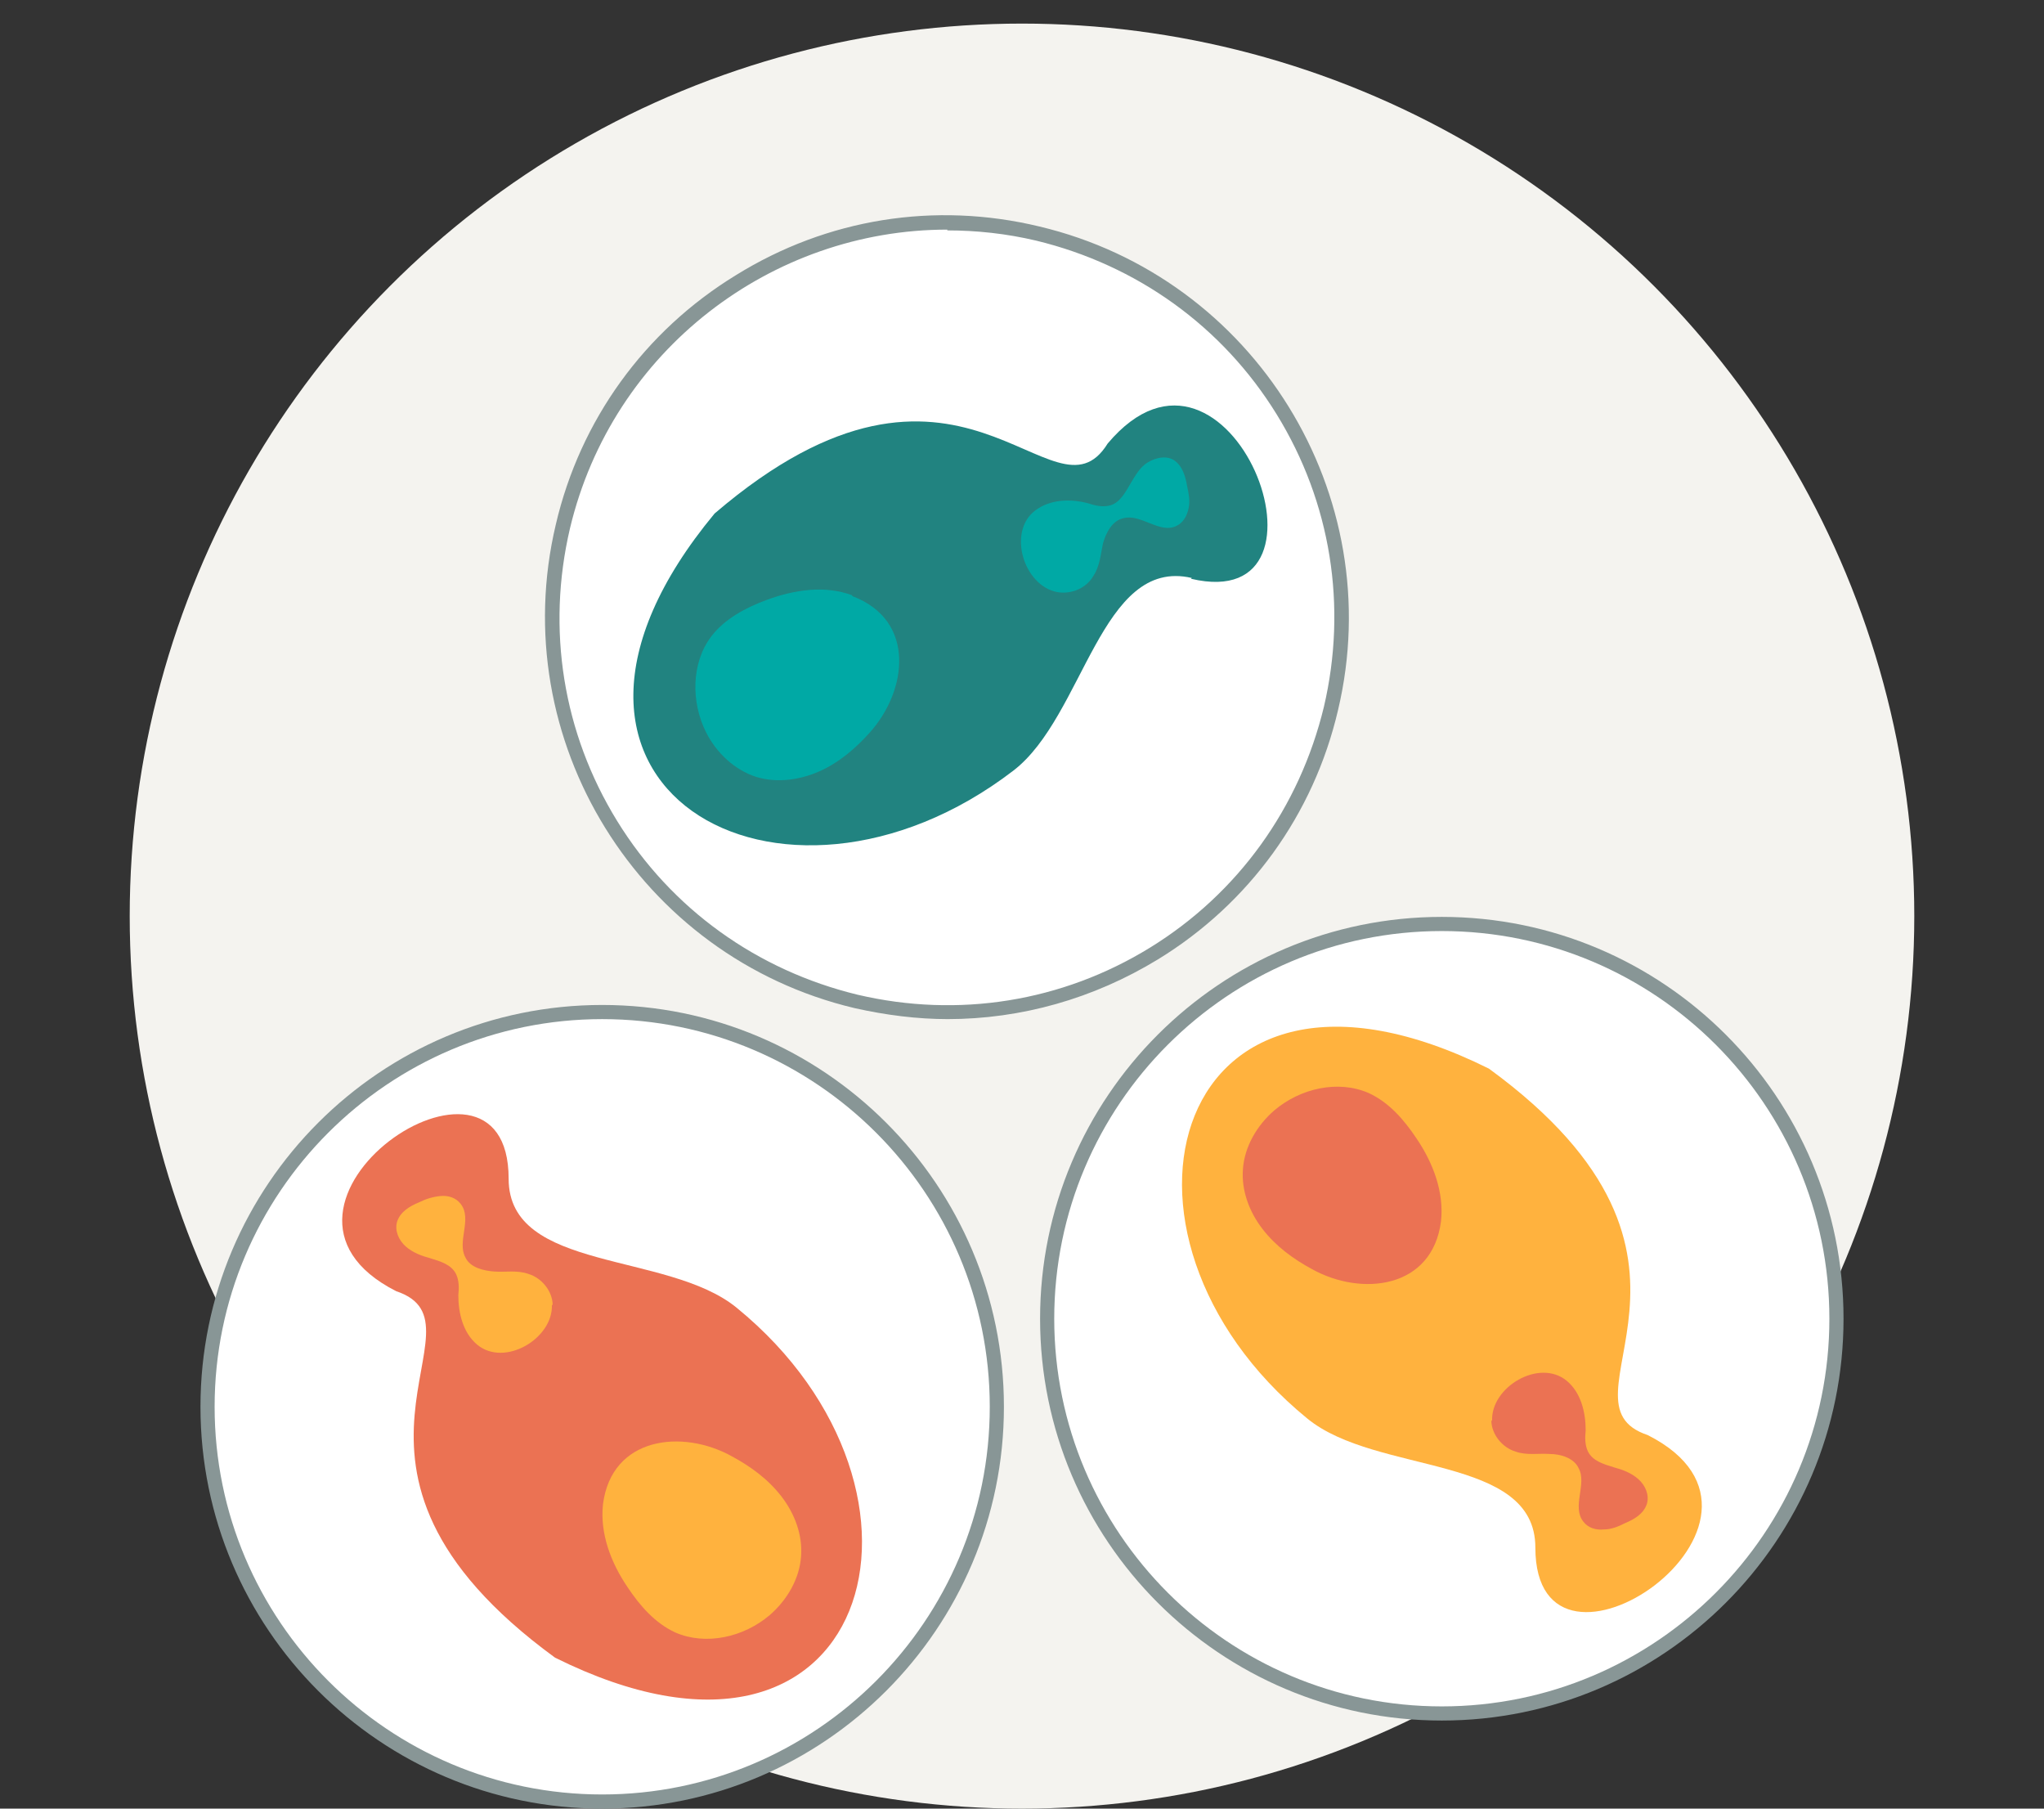 <?xml version="1.0" encoding="UTF-8"?> <svg xmlns="http://www.w3.org/2000/svg" id="Layer_1" data-name="Layer 1" version="1.1" viewBox="0 0 260 230"><rect x="0" y="0" width="260" height="230" fill="#333333" stroke="none"/><defs><style> .cls-1 { fill: #889696; } .cls-1, .cls-2, .cls-3, .cls-4, .cls-5, .cls-6, .cls-7 { stroke-width: 0px; } .cls-2 { fill: #ffb23e; } .cls-3 { fill: #00a9a5; } .cls-4 { fill: #f4f3ef; } .cls-5 { fill: #218380; } .cls-6 { fill: #eb7253; } .cls-7 { fill: #fff; } </style></defs><circle class="cls-4" cx="130" cy="116.5" r="113.5"></circle><g><g><g><circle class="cls-7" cx="76.6" cy="178.9" r="50.2"></circle><path class="cls-1" d="M76.6,230c-28.2,0-51.1-22.9-51.1-51.1s22.9-51.1,51.1-51.1,51.1,22.9,51.1,51.1-22.9,51.1-51.1,51.1ZM76.6,129.6c-27.2,0-49.3,22.1-49.3,49.3s22.1,49.3,49.3,49.3,49.3-22.1,49.3-49.3-22.1-49.3-49.3-49.3Z"></path></g><path class="cls-6" d="M64.7,149.9c0-20.9-35.8,3.4-14.3,14.3,12.6,4.2-13.1,22.3,20.2,46.6,40.2,20,51.9-21,23.1-44.5-8.8-7.2-29-4.5-29-16.4Z"></path><path class="cls-2" d="M76.7,191.3c-.4,3.7,1,7.4,3.1,10.5,1.6,2.4,3.5,4.6,6.1,5.8,3.9,1.7,8.7.6,12-2.2,2.2-1.9,3.8-4.6,4-7.5.2-2.7-.8-5.4-2.5-7.6-1.7-2.2-3.9-3.8-6.3-5.1-6.3-3.5-15.3-2.5-16.4,6.1Z"></path><path class="cls-2" d="M70.3,166c0-1.8-1.4-3.5-3.1-4-1.4-.5-2.9-.2-4.3-.3s-3.1-.5-3.7-1.8c-1.1-2,.9-4.9-.6-6.8-.6-.8-1.6-1.1-2.6-1s-1.9.4-2.7.8c-1.2.5-2.4,1.2-2.8,2.5-.3,1.1.2,2.3,1.1,3.1.9.8,2,1.2,3.1,1.5,1.3.4,2.7.8,3.3,2,.4.8.4,1.8.3,2.7,0,2.3.6,4.8,2.4,6.3,3.5,2.9,9.7-.8,9.5-5.1Z"></path></g><g><g><circle class="cls-7" cx="120.5" cy="78.5" r="50.2"></circle><path class="cls-1" d="M120.6,129.6c-3.9,0-7.9-.5-11.9-1.4-27.4-6.5-44.5-34.1-38-61.5,3.1-13.3,11.3-24.6,22.9-31.7,11.6-7.2,25.3-9.4,38.6-6.2,27.4,6.5,44.5,34.1,38,61.5-3.1,13.3-11.3,24.6-22.9,31.7-8.2,5-17.4,7.6-26.8,7.6ZM120.5,29.2c-22.3,0-42.6,15.3-48,38-3,12.8-.9,26,6,37.2,6.9,11.2,17.8,19,30.6,22.1h0c12.8,3,26,.9,37.2-6,11.2-6.9,19-17.8,22.1-30.6,3-12.8.9-26-6-37.2-6.9-11.2-17.8-19-30.6-22.1-3.8-.9-7.6-1.3-11.3-1.3Z"></path></g><path class="cls-5" d="M151.5,73.6c20.3,4.8,4.9-35.6-10.6-17.2-7,11.3-18.7-17.9-50,8.9-28.7,34.6,8.4,55.4,38,32.7,9-6.9,11.1-27.2,22.7-24.5Z"></path><path class="cls-3" d="M108.4,75.7c-3.5-1.3-7.4-.7-10.9.6-2.7,1-5.3,2.4-7,4.6-2.6,3.4-2.6,8.4-.7,12.2,1.3,2.6,3.6,4.8,6.4,5.7,2.6.8,5.5.4,8-.7,2.5-1.1,4.6-2.9,6.4-4.9,4.8-5.3,6-14.3-2.2-17.4Z"></path><path class="cls-3" d="M134.5,75.3c1.8.3,3.7-.5,4.6-2.1.8-1.2.9-2.7,1.2-4.1.4-1.4,1.2-2.9,2.6-3.2,2.2-.6,4.6,2,6.7,1,.9-.4,1.4-1.3,1.6-2.3.2-.9,0-1.9-.2-2.8-.2-1.2-.6-2.6-1.7-3.3-1-.6-2.3-.3-3.3.3s-1.6,1.7-2.2,2.7c-.7,1.2-1.4,2.5-2.7,2.8-.9.2-1.8,0-2.7-.3-2.3-.6-4.8-.5-6.7.9-3.6,2.7-1.5,9.6,2.8,10.4Z"></path></g><g><g><circle class="cls-7" cx="183.4" cy="167.7" r="50.2"></circle><path class="cls-1" d="M183.4,218.8c-28.2,0-51.1-22.9-51.1-51.1s22.9-51.1,51.1-51.1,51.1,22.9,51.1,51.1-22.9,51.1-51.1,51.1ZM183.4,118.4c-27.2,0-49.3,22.1-49.3,49.3s22.1,49.3,49.3,49.3,49.3-22.1,49.3-49.3-22.1-49.3-49.3-49.3Z"></path></g><path class="cls-2" d="M195.3,196.8c0,20.9,35.8-3.4,14.3-14.3-12.6-4.2,13.1-22.3-20.2-46.6-40.2-20-51.9,21-23.1,44.5,8.8,7.2,29,4.5,29,16.4Z"></path><path class="cls-6" d="M183.3,155.3c.4-3.7-1-7.4-3.1-10.5-1.6-2.4-3.5-4.6-6.1-5.8-3.9-1.7-8.7-.6-12,2.2-2.2,1.9-3.8,4.6-4,7.5-.2,2.7.8,5.4,2.5,7.6,1.7,2.2,3.9,3.8,6.3,5.1,6.3,3.5,15.3,2.5,16.4-6.1Z"></path><path class="cls-6" d="M189.7,180.6c0,1.8,1.4,3.5,3.1,4,1.4.5,2.9.2,4.3.3,1.4,0,3.1.5,3.7,1.8,1.1,2-.9,4.9.6,6.8.6.8,1.6,1.1,2.6,1,1,0,1.9-.4,2.7-.8,1.2-.5,2.4-1.2,2.8-2.5.3-1.1-.2-2.3-1.1-3.1s-2-1.2-3.1-1.5c-1.3-.4-2.7-.8-3.3-2-.4-.8-.4-1.8-.3-2.7,0-2.3-.6-4.8-2.4-6.3-3.5-2.9-9.7.8-9.5,5.1Z"></path></g></g></svg> 